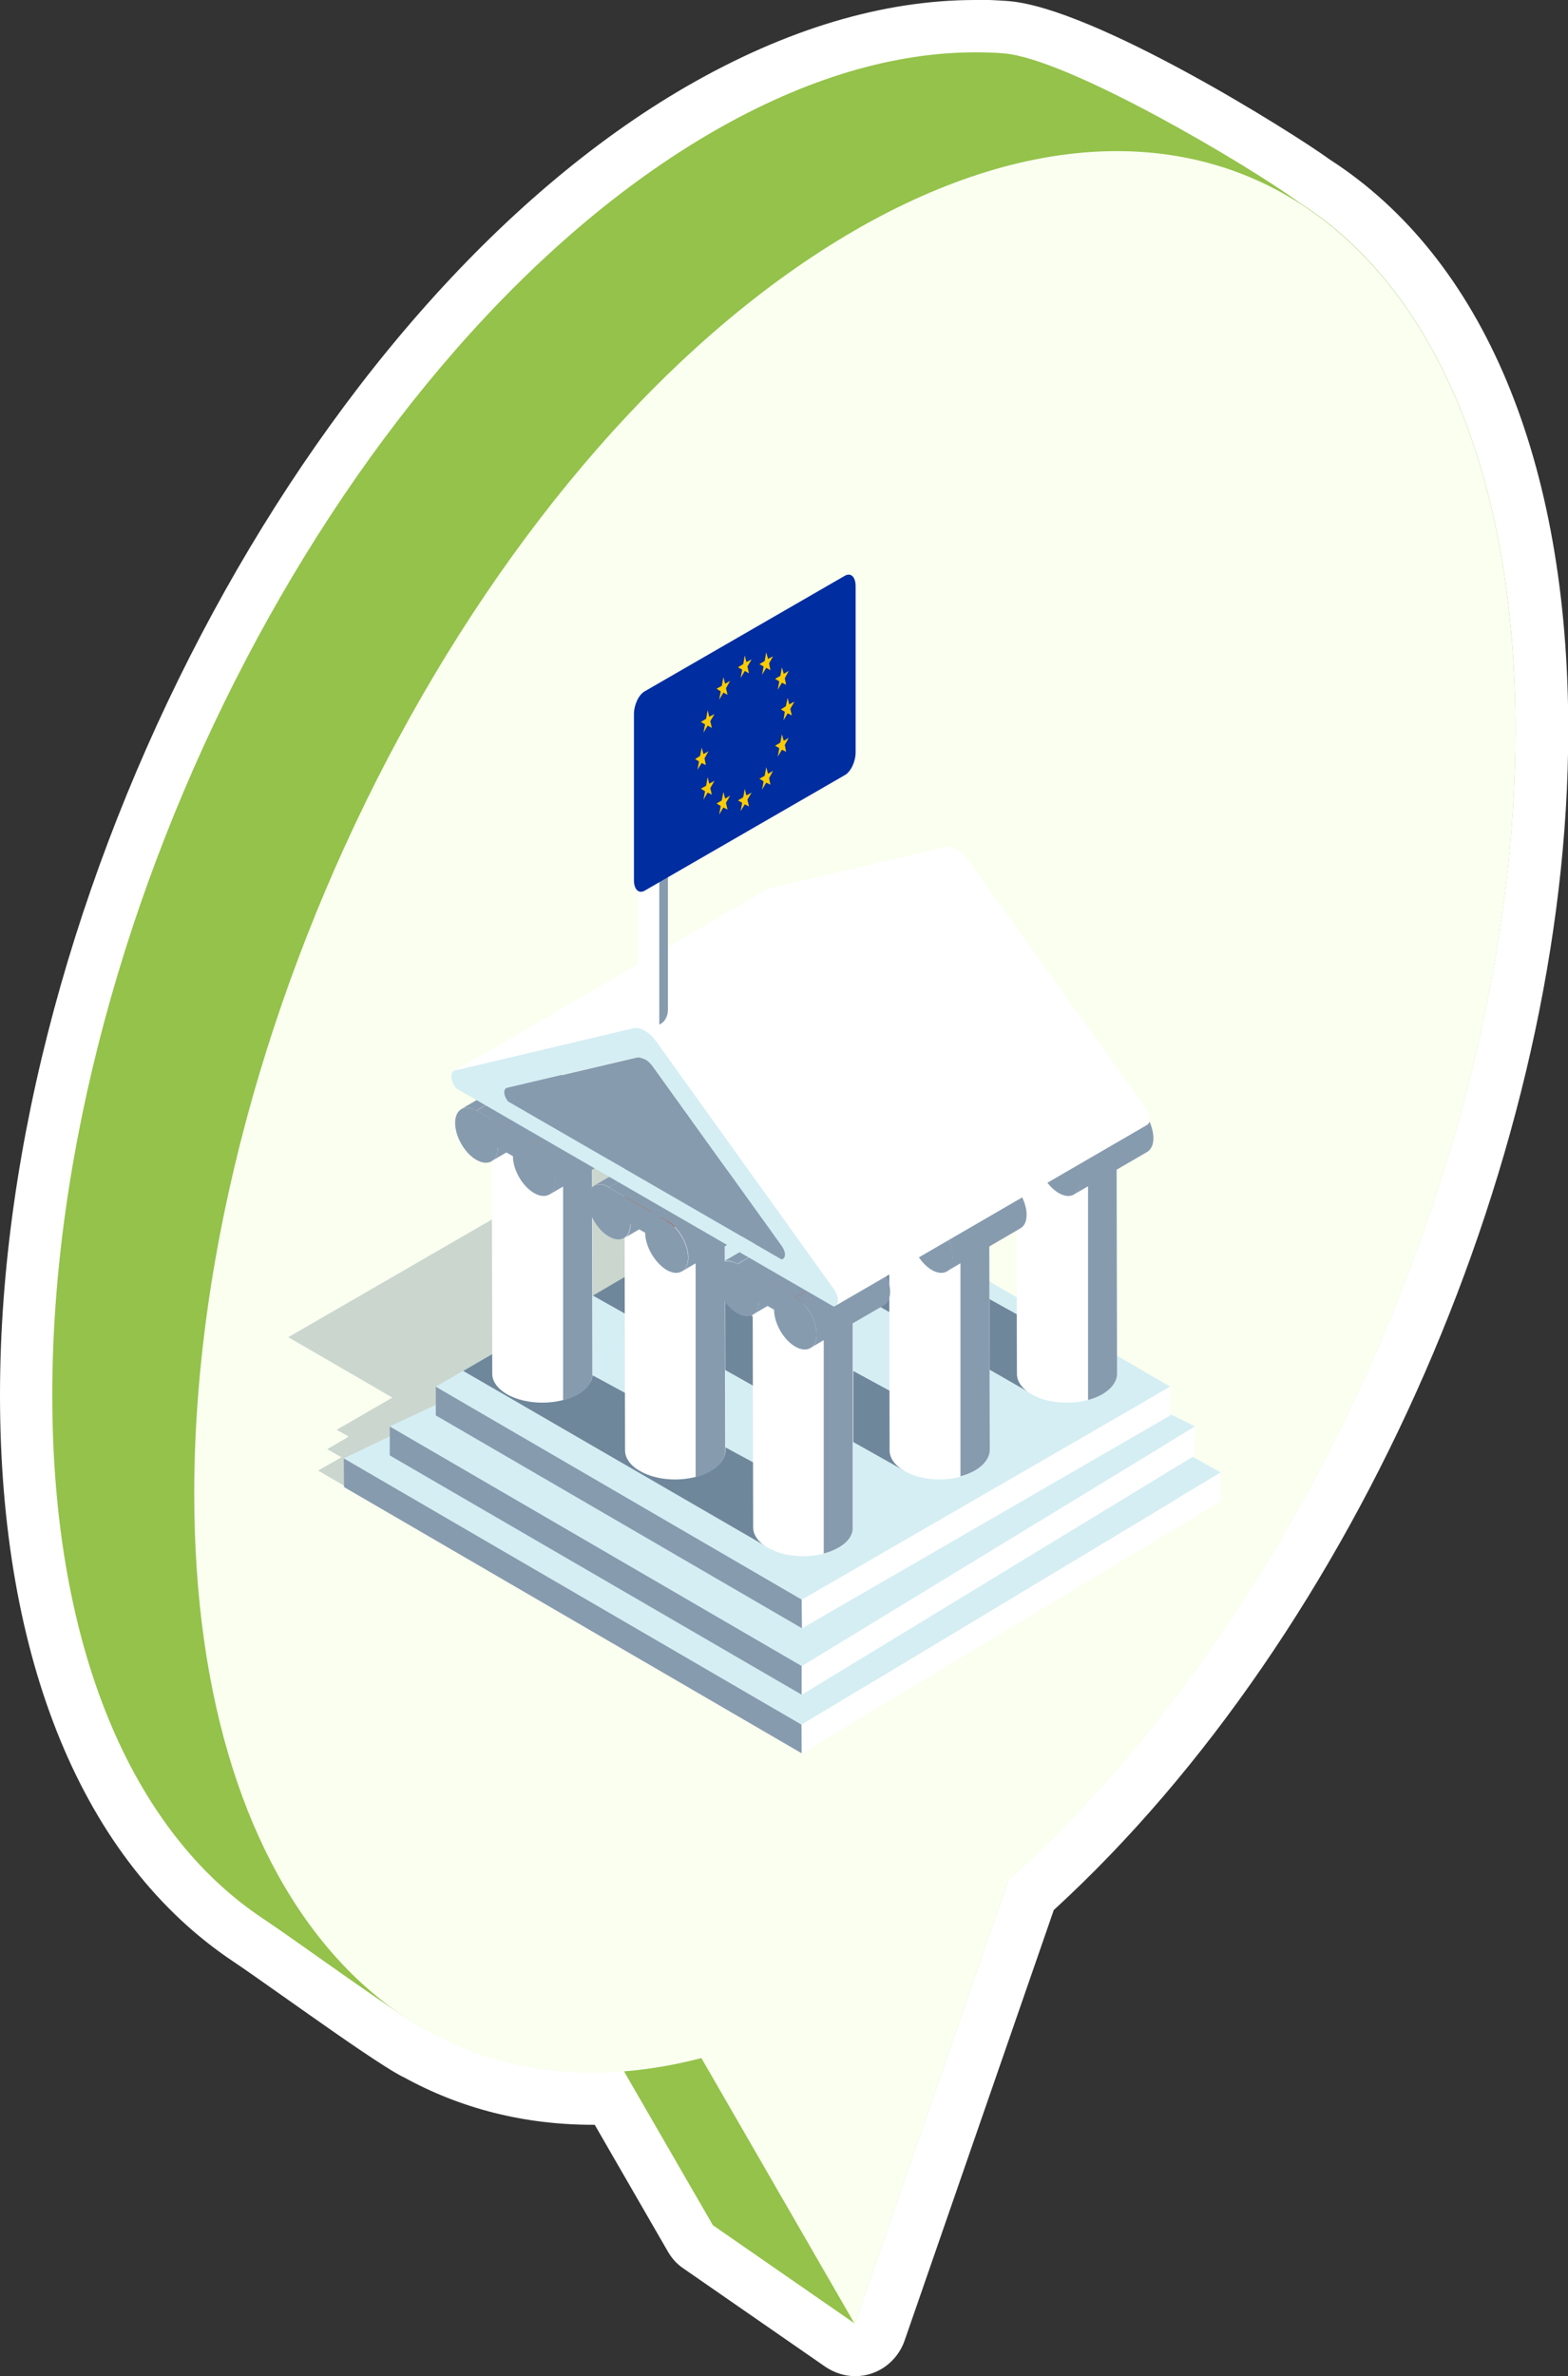 <?xml version="1.0" encoding="UTF-8"?><svg id="f" xmlns="http://www.w3.org/2000/svg" viewBox="0 0 59.98 90.84"><rect x="0" y="0" width="59.98" height="90.84" fill="#333333" stroke="none"/><defs><style>.g{fill:#6f879b;}.g,.h,.i,.j,.k,.l,.m,.n,.o,.p{stroke-width:0px;}.h{fill:#d5eef3;}.i{fill:#002da0;}.j{fill:#0b324a;opacity:.2;}.k{fill:#94c24a;}.k,.m{fill-rule:evenodd;}.l{fill:#fdcc00;}.m{fill:#fafff0;}.q{isolation:isolate;}.n{fill:#dd4919;}.o{fill:#879baf;}.p{fill:#fff;}</style></defs><path class="k" d="M32.71,89.84c-.2,0-.4-.06-.57-.18l-5.43-3.76c-.12-.08-.22-.19-.3-.32l-3.1-5.37c-.21,0-.43.01-.64.01-2.46,0-4.76-.58-6.83-1.73-.19-.1-.34-.19-.5-.29l-.14-.09c-.99-.63-2.57-1.74-3.84-2.64-.78-.55-1.47-1.04-1.87-1.3-5.48-3.64-8.49-11.04-8.49-20.84C1,34.43,12.56,12.37,26.78,4.17c3.64-2.1,7.18-3.17,10.53-3.17.39,0,.78.01,1.16.04,2.95.23,10.29,4.76,11.84,5.9,5.49,3.5,8.67,11.15,8.67,20.96,0,15.85-8.03,34.13-19.54,44.55l-5.79,16.71c-.1.3-.34.53-.63.62-.1.03-.21.05-.31.05Z"/><path class="p" d="M37.31,2c.37,0,.73.01,1.08.04,2.46.19,9.39,4.29,11.32,5.71,0,0,0,0,0,0,5.07,3.24,8.26,10.28,8.26,20.15h0c0,15.92-8.28,34.03-19.4,43.98l-5.87,16.95-5.43-3.76-3.41-5.9c-.4.03-.8.05-1.19.05-2.31,0-4.45-.55-6.34-1.61-.02-.01-.05-.02-.07-.03-.11-.06-.25-.14-.39-.23-.04-.03-.09-.06-.13-.08-1.56-.99-4.63-3.23-5.69-3.93-4.95-3.29-8.05-10.27-8.05-20.01h0C2,34.72,13.32,13.09,27.28,5.03h0c3.57-2.06,6.96-3.03,10.04-3.03M37.31,0c-3.53,0-7.24,1.11-11.04,3.3C11.79,11.67,0,34.11,0,53.33c0,10.14,3.18,17.84,8.94,21.67.39.26,1.07.74,1.85,1.29,1.35.95,2.87,2.03,3.88,2.67l.16.1c.17.11.33.2.47.28.04.02.09.05.14.07,2.2,1.21,4.63,1.82,7.24,1.82.02,0,.04,0,.07,0l2.8,4.85c.15.26.35.48.59.64l5.43,3.76c.34.23.74.36,1.14.36.21,0,.42-.03.62-.1.59-.19,1.06-.66,1.27-1.25l5.71-16.47c11.61-10.63,19.68-29.1,19.68-45.12,0-10.27-3.24-18.01-9.12-21.8-1.43-1.04-9.03-5.81-12.31-6.06-.41-.03-.82-.05-1.24-.05h0Z"/><path class="m" d="M32.71,8.8h0C18.75,16.86,7.43,38.48,7.43,57.1h0c0,15.92,8.28,24.47,19.4,21.58l5.87,10.17,5.87-16.95c11.13-9.96,19.4-28.07,19.4-43.98h0c0-18.61-11.32-27.17-25.28-19.11Z"/><polygon class="j" points="38.82 51.3 39.13 51.12 25.12 42.98 11.03 51.12 15.01 53.43 12.88 54.66 13.34 54.92 12.52 55.4 13.06 55.71 12.17 56.22 29.69 66.4 45.1 57.63 38.82 51.3"/><g class="q"><polygon class="o" points="13.15 55.75 13.16 56.85 30.67 67.03 30.66 65.93 13.15 55.75"/><polygon class="p" points="30.66 65.93 30.67 67.03 46.69 57.4 46.69 56.29 30.66 65.93"/><polygon class="h" points="13.15 55.75 30.66 65.93 46.69 56.29 30.77 47.33 13.15 55.75"/></g><g class="q"><polygon class="o" points="14.91 54.53 14.91 55.64 30.67 64.79 30.67 63.69 14.91 54.53"/><polygon class="p" points="30.67 63.69 30.67 64.79 45.71 55.64 45.71 54.53 30.67 63.69"/><polygon class="h" points="14.91 54.53 30.67 63.69 45.71 54.53 30.77 47.13 14.91 54.53"/></g><g class="q"><polygon class="o" points="16.67 53.01 16.67 54.11 30.68 62.25 30.67 61.15 16.67 53.01"/><polygon class="p" points="30.67 61.15 30.68 62.25 44.77 54.11 44.76 53.01 30.67 61.15"/><polygon class="h" points="16.67 53.01 30.67 61.15 44.76 53.01 30.76 44.87 16.67 53.01"/><polygon class="g" points="39.68 53.41 42.06 52 29.96 45.29 27.76 46.57 39.68 53.41"/><polygon class="g" points="34.6 56.23 36.74 54.64 24.92 48.22 22.68 49.53 34.6 56.23"/><polygon class="g" points="29.57 59.27 32.58 57.95 19.96 51.11 17.72 52.41 29.57 59.27"/></g><g class="q"><path class="p" d="M18.81,42.86l.02,9.66c0,.28.19.56.56.78.75.43,1.96.43,2.71,0,.38-.22.57-.51.57-.79l-.02-9.65c0,.28-.19.57-.56.79-.75.43-1.96.44-2.71,0-.37-.22-.56-.5-.56-.78Z"/><path class="o" d="M21.54,43.87c.19-.05.37-.12.53-.21.38-.22.57-.5.57-.79l.02,9.66c0,.28-.19.57-.57.79-.16.09-.35.16-.55.22v-9.66Z"/><path class="n" d="M19.37,42.07c-.75.43-.75,1.14,0,1.57.75.44,1.96.43,2.71,0,.75-.43.75-1.14,0-1.57-.75-.43-1.96-.43-2.71,0Z"/></g><g class="q"><path class="o" d="M18.8,44.39l2.81-1.63c.15-.09.24-.27.24-.53l-2.81,1.64c0,.26-.09.44-.24.52Z"/><path class="o" d="M20.45,40.77l-2.81,1.63c.15-.09.35-.07.58.06l2.81-1.63c-.23-.13-.44-.14-.59-.06Z"/><polygon class="o" points="20.43 43.74 23.25 42.1 21.04 40.83 18.23 42.46 20.43 43.74"/><path class="o" d="M21.01,45.67l2.81-1.63c.15-.09.24-.27.24-.53,0-.52-.36-1.15-.82-1.41l-2.82,1.64c.45.26.82.89.82,1.41,0,.26-.09.44-.24.52Z"/><path class="o" d="M18.23,42.46c-.46-.26-.82-.05-.82.47,0,.52.36,1.15.81,1.41.45.26.82.05.82-.47l.58.33c0,.52.36,1.15.81,1.41.45.26.82.05.82-.47s-.36-1.15-.82-1.41l-2.21-1.28Z"/></g><g class="q"><path class="p" d="M38.87,42.86l.03,9.66c0,.28.18.56.55.78.74.43,1.96.43,2.71,0,.38-.22.57-.51.56-.79l-.02-9.65c0,.28-.19.57-.57.79-.75.43-1.96.44-2.71,0-.37-.22-.56-.5-.56-.78Z"/><path class="o" d="M41.61,43.86c.19-.05.37-.12.53-.21.38-.22.57-.5.57-.79l.02,9.65c0,.29-.19.57-.56.79-.16.09-.35.17-.55.22v-9.66Z"/><path class="n" d="M39.44,42.07c-.75.43-.75,1.14,0,1.57.75.44,1.96.43,2.71,0,.75-.43.75-1.14.01-1.57-.75-.43-1.96-.43-2.71,0Z"/></g><g class="q"><path class="o" d="M38.86,44.39l2.81-1.63c.14-.09.24-.27.24-.53l-2.82,1.64c0,.26-.09.44-.24.52Z"/><path class="o" d="M40.52,40.77l-2.81,1.63c.14-.09.35-.07.58.06l2.82-1.63c-.23-.13-.44-.14-.58-.06Z"/><polygon class="o" points="40.5 43.74 43.31 42.1 41.1 40.83 38.29 42.46 40.5 43.74"/><path class="o" d="M41.07,45.67l2.81-1.63c.15-.09.24-.27.24-.53,0-.52-.36-1.15-.81-1.41l-2.81,1.64c.45.26.81.89.81,1.41,0,.26-.09.44-.24.52Z"/><path class="o" d="M38.29,42.46c-.45-.26-.82-.05-.82.47,0,.52.36,1.15.81,1.41.45.26.82.05.82-.47l.58.33c0,.52.37,1.15.82,1.41.45.26.82.05.82-.47,0-.52-.37-1.15-.81-1.41l-2.21-1.28Z"/></g><g class="q"><path class="p" d="M23.89,45.79l.02,9.66c0,.28.19.57.56.78.74.44,1.96.44,2.71,0,.38-.22.57-.5.57-.79l-.02-9.65c0,.28-.19.57-.57.79-.75.43-1.96.43-2.71,0-.37-.22-.56-.5-.56-.78Z"/><path class="o" d="M26.62,46.8c.19-.05.37-.12.53-.21.38-.22.57-.5.57-.79l.02,9.66c0,.28-.19.57-.57.79-.17.09-.35.17-.56.22v-9.66Z"/><path class="n" d="M24.45,45.01c-.75.43-.75,1.14,0,1.57.74.43,1.96.43,2.71,0,.75-.44.75-1.14.01-1.57-.75-.43-1.96-.44-2.71,0Z"/></g><g class="q"><path class="o" d="M23.88,47.33l2.81-1.63c.15-.09.24-.27.24-.53l-2.81,1.64c0,.26-.09.44-.24.52Z"/><path class="o" d="M25.53,43.7l-2.81,1.63c.15-.09.36-.08.59.06l2.81-1.64c-.23-.13-.44-.15-.58-.06Z"/><polygon class="o" points="25.51 46.67 28.32 45.03 26.11 43.76 23.3 45.4 25.51 46.67"/><path class="o" d="M26.09,48.6l2.81-1.64c.15-.08.24-.26.24-.52,0-.52-.37-1.15-.82-1.41l-2.81,1.63c.45.26.82.89.82,1.41,0,.26-.09.44-.24.52Z"/><path class="o" d="M23.3,45.4c-.45-.27-.82-.06-.82.46,0,.52.36,1.15.81,1.41.45.26.82.05.82-.47l.57.33c0,.52.37,1.15.82,1.42.45.26.82.05.82-.47,0-.52-.37-1.15-.82-1.41l-2.21-1.27Z"/></g><g class="q"><path class="p" d="M34.01,45.79l.02,9.66c0,.28.19.57.56.78.74.44,1.96.44,2.7,0,.38-.22.57-.5.57-.79l-.02-9.65c0,.28-.18.57-.56.79-.75.43-1.96.43-2.71,0-.37-.22-.55-.5-.56-.78Z"/><path class="o" d="M36.75,46.79c.19-.05.37-.12.53-.22.38-.22.56-.5.56-.79l.02,9.65c0,.28-.19.57-.57.79-.16.09-.35.17-.55.22v-9.66Z"/><path class="n" d="M34.58,45.01c-.75.43-.75,1.14-.01,1.57.75.43,1.96.43,2.71,0,.75-.44.75-1.14,0-1.57-.75-.43-1.96-.44-2.71,0Z"/></g><g class="q"><path class="o" d="M34.01,47.33l2.81-1.63c.14-.09.24-.27.24-.53l-2.81,1.64c0,.26-.09.44-.24.52Z"/><path class="o" d="M35.66,43.7l-2.81,1.63c.14-.09.35-.08.57.06l2.82-1.64c-.23-.13-.43-.15-.59-.06Z"/><polygon class="o" points="35.65 46.67 38.45 45.03 36.25 43.76 33.43 45.4 35.65 46.67"/><path class="o" d="M36.22,48.6l2.81-1.64c.15-.08.24-.26.24-.52,0-.52-.37-1.15-.82-1.41l-2.81,1.63c.45.26.81.89.81,1.41,0,.26-.09.44-.24.52Z"/><path class="o" d="M33.43,45.4c-.45-.27-.81-.06-.82.46,0,.52.37,1.15.82,1.41.45.26.82.05.82-.47l.58.33c0,.52.36,1.15.81,1.42.45.26.82.05.82-.47,0-.52-.37-1.15-.81-1.41l-2.22-1.27Z"/></g><g class="q"><path class="p" d="M28.79,48.73l.02,9.66c0,.28.19.57.56.78.74.43,1.96.43,2.71,0,.38-.22.56-.5.56-.78v-9.66c-.01.28-.21.57-.58.79-.75.44-1.96.44-2.71,0-.37-.22-.56-.5-.56-.78Z"/><path class="o" d="M31.52,49.73c.19-.05.37-.12.53-.21.38-.22.57-.51.57-.79v9.65c.02.29-.17.57-.55.79-.17.09-.35.17-.56.22v-9.66Z"/><path class="n" d="M29.36,47.94c-.76.43-.76,1.14-.01,1.57.75.43,1.96.43,2.71,0,.75-.43.76-1.14.01-1.57-.75-.43-1.96-.43-2.71,0Z"/></g><g class="q"><path class="o" d="M28.79,50.26l2.81-1.64c.15-.08.24-.26.24-.52l-2.81,1.63c0,.26-.09.44-.24.53Z"/><path class="o" d="M30.43,46.63l-2.81,1.63c.15-.09.36-.08.58.06l2.82-1.63c-.23-.13-.44-.14-.59-.06Z"/><polygon class="o" points="30.42 49.6 33.23 47.97 31.02 46.69 28.21 48.33 30.42 49.6"/><path class="o" d="M31,51.53l2.81-1.63c.15-.08.24-.26.24-.52,0-.52-.37-1.15-.81-1.41l-2.81,1.63c.45.26.81.89.81,1.41,0,.26-.09.44-.24.52Z"/><path class="o" d="M28.21,48.33c-.45-.26-.82-.05-.82.47,0,.52.36,1.15.82,1.41.45.26.82.05.82-.47l.58.33c0,.52.36,1.15.81,1.41.45.26.82.05.82-.47,0-.52-.36-1.15-.81-1.41l-2.21-1.28Z"/></g><path class="o" d="M24.67,40.5c-.12-.06-.23-.09-.31-.07l-4.94,1.16c-.17.03-.18.26,0,.51l10.48,6.05c.17-.05.17-.28,0-.52l-4.92-6.85c-.09-.13-.2-.23-.31-.29Z"/><path class="h" d="M24.24,39.3c.12-.03.28.01.44.1.16.09.31.23.43.4l6.78,9.45c.24.32.23.64,0,.7l-14.45-8.35c-.23-.33-.23-.64,0-.7l6.81-1.61ZM19.42,42.1l10.48,6.05c.17-.05.17-.28,0-.52l-4.92-6.85c-.09-.13-.2-.23-.31-.29-.12-.06-.23-.09-.31-.07l-4.94,1.16c-.17.03-.18.26,0,.51h0Z"/><path class="p" d="M29.36,33.98l6.8-1.6c.13-.03.28.01.44.1.16.09.31.23.43.4l6.78,9.45c.21.3.23.58.06.68l-11.93,6.92c.17-.09.15-.38-.06-.67l-6.78-9.45c-.12-.17-.27-.31-.43-.4-.15-.09-.31-.13-.44-.1l-6.81,1.61,11.93-6.93Z"/><g class="q"><path class="p" d="M24.4,33.11v5.49c0,.16.06.32.17.44.22.25.59.25.81,0,.11-.12.17-.29.17-.45v-5.49c0,.16-.06.33-.18.45-.23.25-.59.25-.81,0-.11-.12-.17-.29-.17-.44Z"/><path class="o" d="M25.22,33.68c.06-.03.11-.07.16-.12.11-.12.17-.29.17-.45v5.49c0,.16-.05.32-.16.45-.05.05-.11.09-.17.12v-5.49Z"/><path class="p" d="M24.58,32.66c-.23.25-.23.65,0,.89.22.25.59.25.81,0,.22-.25.23-.65,0-.89-.22-.25-.59-.25-.81,0Z"/></g><path class="i" d="M24.25,27.3v6.35c0,.35.18.53.41.4l7.66-4.42c.23-.13.41-.52.41-.87v-6.35c0-.35-.18-.53-.41-.4l-7.66,4.42c-.23.13-.41.52-.41.87Z"/><polygon class="l" points="28.49 25.06 28.43 25.39 28.23 25.51 28.39 25.6 28.33 25.92 28.49 25.65 28.65 25.74 28.59 25.48 28.75 25.21 28.55 25.31 28.49 25.06"/><polygon class="l" points="30.13 26.68 30.06 27 29.87 27.12 30.02 27.21 29.97 27.54 30.13 27.27 30.29 27.35 30.23 27.1 30.39 26.82 30.19 26.93 30.13 26.68"/><polygon class="l" points="29.91 25.51 29.85 25.84 29.65 25.95 29.81 26.05 29.75 26.37 29.91 26.1 30.07 26.18 30.02 25.93 30.17 25.65 29.98 25.76 29.91 25.51"/><polygon class="l" points="29.31 24.94 29.25 25.27 29.05 25.39 29.21 25.48 29.15 25.8 29.31 25.53 29.47 25.62 29.42 25.36 29.57 25.09 29.38 25.19 29.31 24.94"/><polygon class="l" points="27.07 27.15 27.13 27.4 27.33 27.3 27.17 27.57 27.23 27.83 27.07 27.74 26.91 28.01 26.97 27.69 26.81 27.6 27.01 27.48 27.07 27.15"/><polygon class="l" points="29.91 28.07 29.85 28.39 29.65 28.51 29.81 28.6 29.75 28.93 29.91 28.66 30.07 28.74 30.02 28.48 30.17 28.21 29.98 28.32 29.91 28.07"/><polygon class="l" points="27.07 29.71 27.13 29.96 27.33 29.85 27.17 30.13 27.23 30.38 27.07 30.3 26.91 30.57 26.97 30.25 26.81 30.15 27.01 30.04 27.07 29.71"/><polygon class="l" points="27.67 25.89 27.74 26.14 27.93 26.03 27.77 26.31 27.83 26.56 27.67 26.48 27.51 26.75 27.57 26.43 27.41 26.33 27.61 26.22 27.67 25.89"/><polygon class="l" points="29.31 29.33 29.25 29.66 29.05 29.77 29.21 29.87 29.15 30.19 29.31 29.92 29.47 30 29.42 29.75 29.57 29.47 29.38 29.58 29.31 29.33"/><polygon class="l" points="27.67 30.28 27.74 30.53 27.93 30.42 27.77 30.69 27.83 30.95 27.67 30.87 27.51 31.14 27.57 30.81 27.41 30.72 27.61 30.6 27.67 30.28"/><polygon class="l" points="26.84 28.58 26.78 28.9 26.59 29.02 26.74 29.11 26.68 29.43 26.84 29.17 27 29.25 26.95 28.99 27.1 28.72 26.91 28.83 26.84 28.58"/><polygon class="l" points="28.49 30.16 28.43 30.48 28.23 30.6 28.39 30.69 28.33 31.01 28.49 30.75 28.65 30.83 28.59 30.57 28.75 30.3 28.55 30.41 28.49 30.16"/></svg>